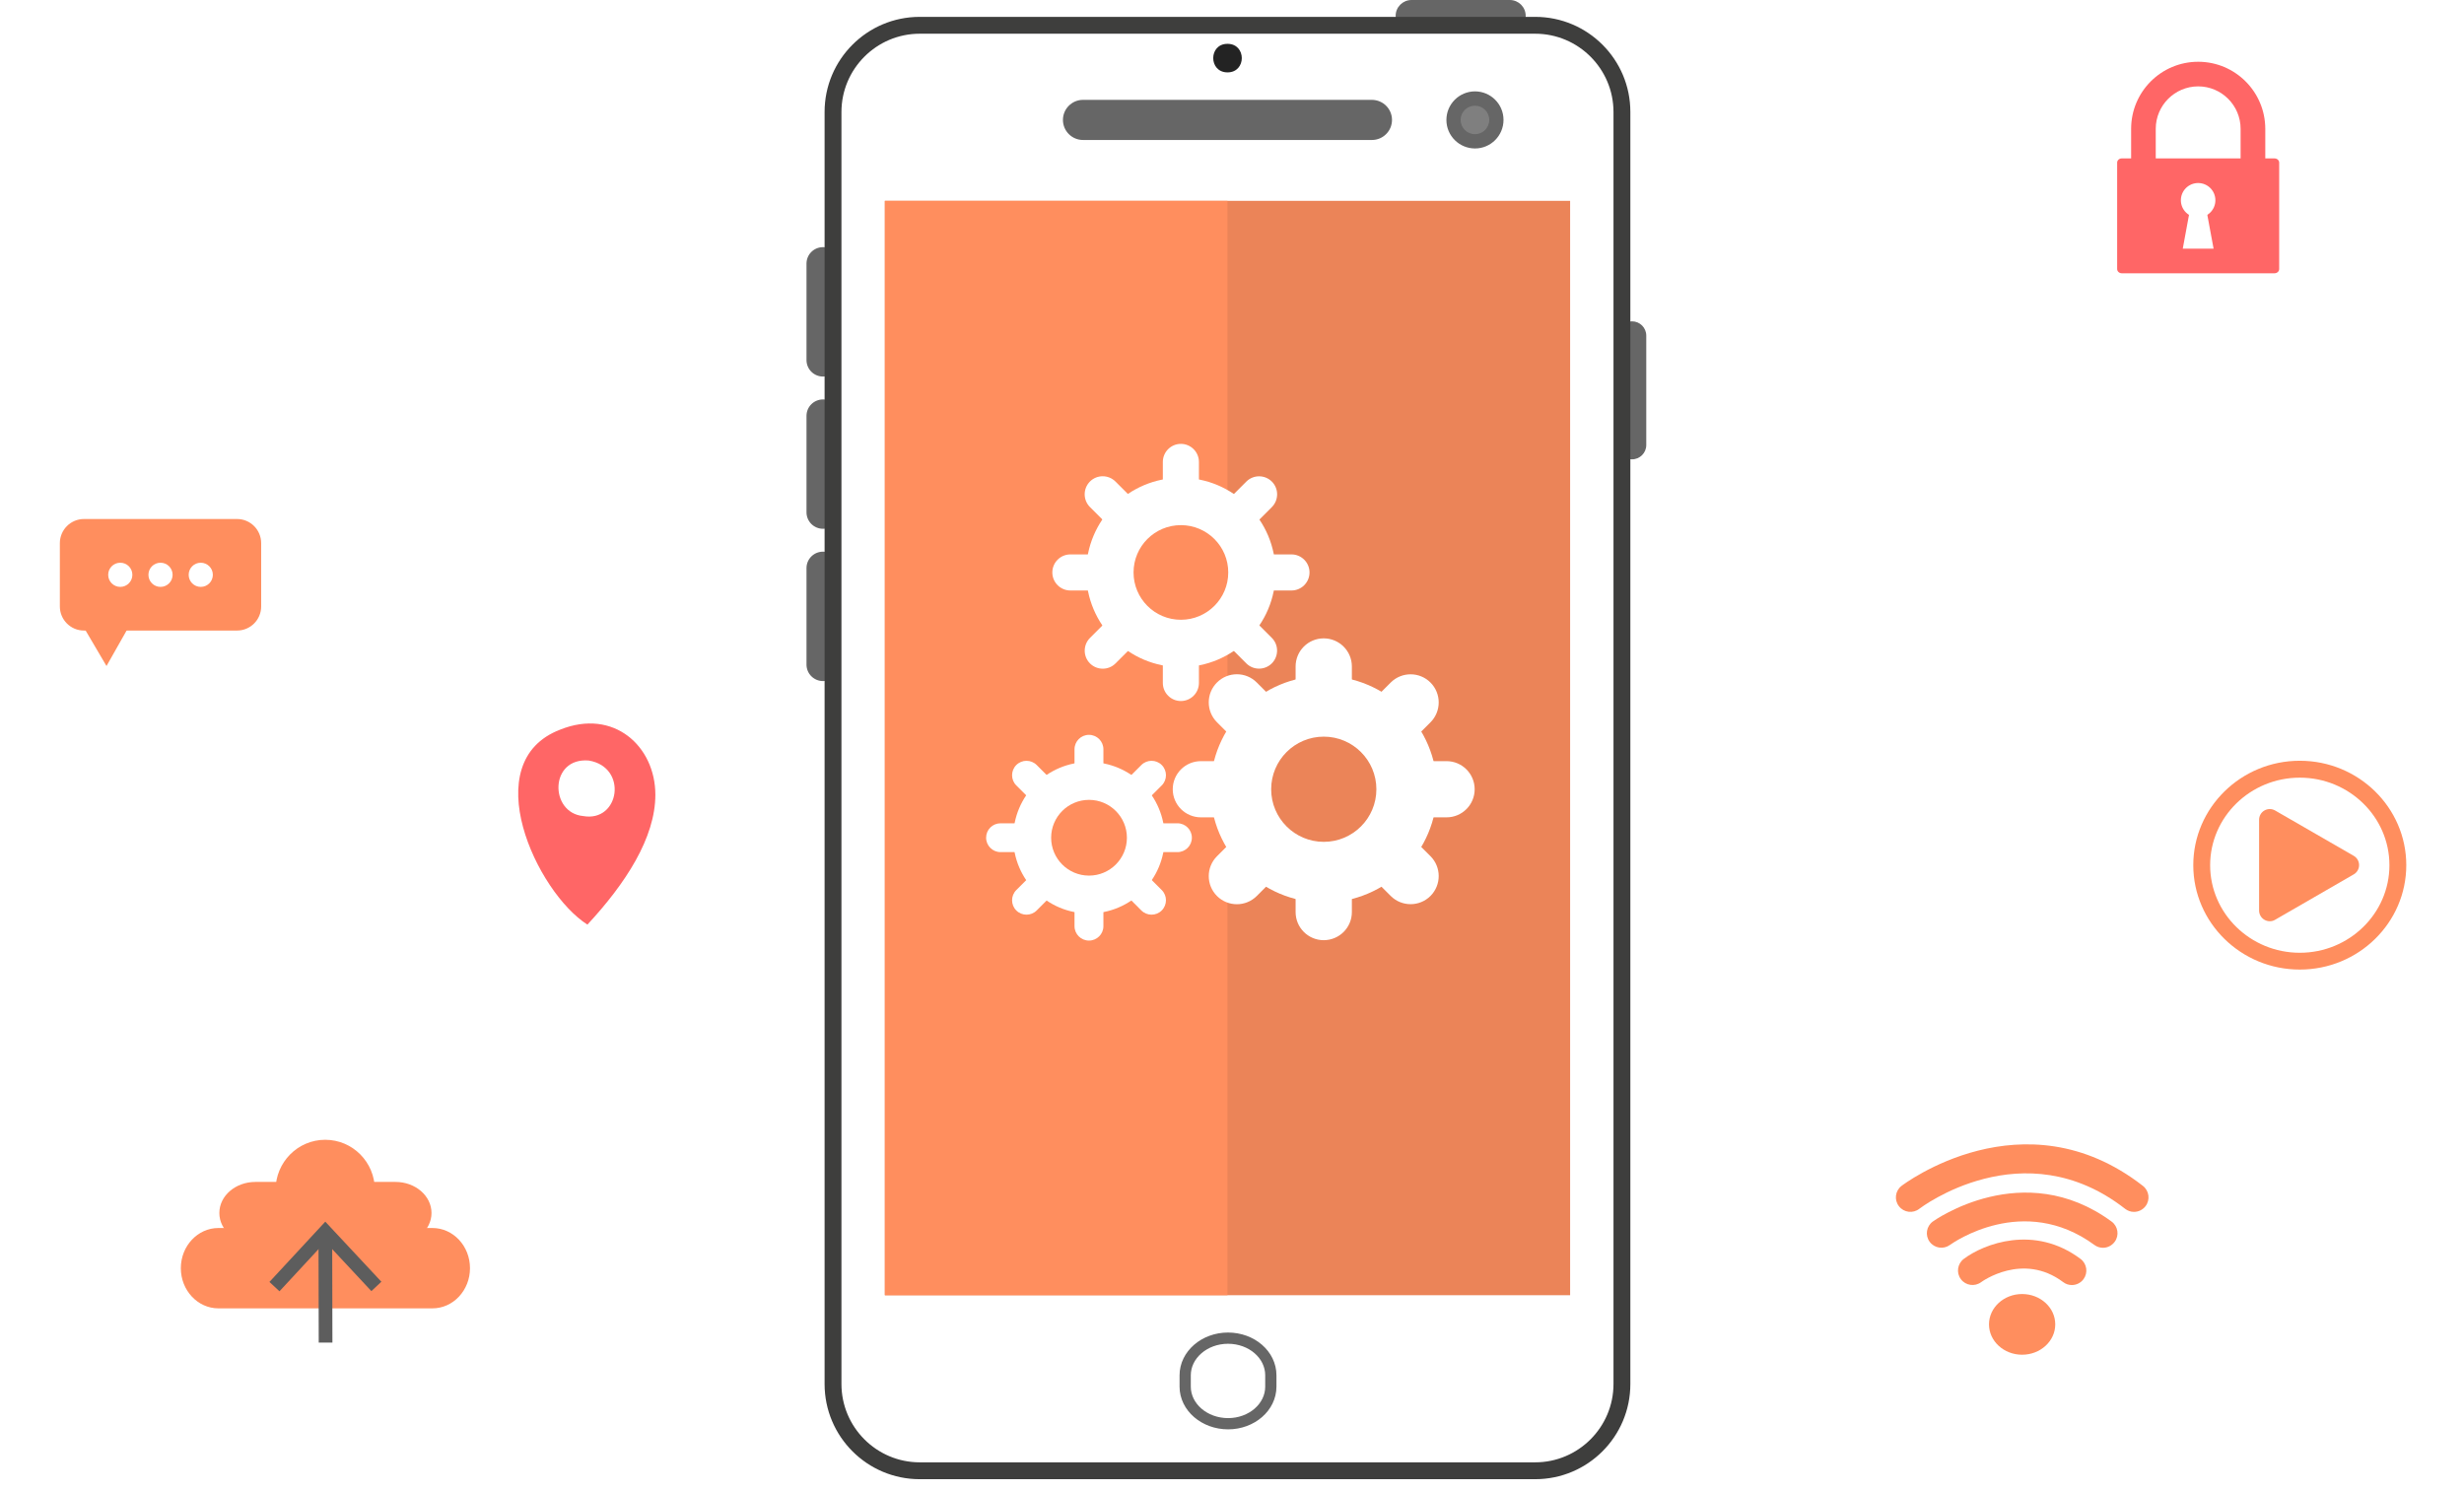 <svg xmlns="http://www.w3.org/2000/svg" xmlns:xlink="http://www.w3.org/1999/xlink" width="1282" height="776" viewBox="0 0 1282 776" fill="none"><path d="M436.778 187.351C436.778 192.088 432.947 195.948 428.21 195.948C423.473 195.948 419.613 192.118 419.613 187.351V137.173C419.613 132.436 423.444 128.605 428.21 128.605C432.947 128.605 436.778 132.436 436.778 137.173V187.351Z" fill="#666666"></path><path d="M436.778 266.567C436.778 271.304 432.947 275.164 428.21 275.164C423.473 275.164 419.613 271.333 419.613 266.567V216.418C419.613 211.681 423.444 207.85 428.21 207.85C432.947 207.85 436.778 211.681 436.778 216.418V266.567Z" fill="#666666"></path><path d="M436.778 345.811C436.778 350.548 432.947 354.408 428.21 354.408C423.473 354.408 419.613 350.577 419.613 345.811V295.633C419.613 290.896 423.444 287.065 428.21 287.065C432.947 287.065 436.778 290.896 436.778 295.633V345.811Z" fill="#666666"></path><path d="M856.538 231.595C856.538 235.688 853.205 239.022 849.111 239.022C845.017 239.022 841.684 235.688 841.684 231.595V174.632C841.684 170.539 845.017 167.205 849.111 167.205C853.205 167.205 856.538 170.539 856.538 174.632V231.595Z" fill="#666666"></path><path d="M793.809 8.249C793.809 12.81 790.125 16.524 785.563 16.524H734.391C729.829 16.524 726.145 12.839 726.145 8.249C726.145 3.687 729.858 0.002 734.391 0.002H785.563C790.095 0.002 793.809 3.687 793.809 8.249Z" fill="#666666"></path><path d="M478.533 765.306C453.649 765.306 433.414 745.071 433.414 720.157V58.279C433.414 33.395 453.649 13.16 478.533 13.16H798.756C823.64 13.16 843.875 33.395 843.875 58.279V720.187C843.875 745.071 823.64 765.335 798.756 765.335H478.533V765.306Z" fill="white"></path><path d="M798.755 17.546C821.213 17.546 839.488 35.822 839.488 58.28V720.187C839.488 742.644 821.213 760.95 798.755 760.95H478.533C456.076 760.95 437.8 742.674 437.8 720.187V58.28C437.8 35.822 456.076 17.546 478.533 17.546H798.755ZM798.755 8.774H478.533C451.192 8.774 429.027 30.939 429.027 58.28V720.187C429.027 747.528 451.192 769.722 478.533 769.722H798.755C826.096 769.722 848.261 747.557 848.261 720.187V58.28C848.29 30.939 826.096 8.774 798.755 8.774Z" fill="#3E3E3D"></path><path d="M782.264 62.402C782.264 70.59 775.626 77.257 767.439 77.257C759.222 77.257 752.555 70.619 752.555 62.431C752.555 54.214 759.193 47.577 767.409 47.547C775.597 47.547 782.264 54.185 782.264 62.402Z" fill="#666666"></path><path d="M774.841 62.402C774.841 66.496 771.507 69.829 767.414 69.829C763.32 69.829 759.957 66.525 759.957 62.431C759.957 58.308 763.29 55.004 767.384 55.004C771.507 54.974 774.841 58.308 774.841 62.402Z" fill="#7F7F7F"></path><path d="M661.204 721.561C661.204 732.205 651.262 740.861 638.981 740.861C626.67 740.861 616.67 732.234 616.641 721.59V715.654C616.641 705.011 626.641 696.326 638.923 696.326C651.233 696.326 661.204 704.952 661.204 715.654V721.561Z" stroke="#666666" stroke-width="5.848" stroke-miterlimit="10"></path><path d="M724.247 62.403C724.247 68.163 719.569 72.842 713.808 72.842H563.478C557.718 72.842 553.039 68.163 553.039 62.403C553.039 56.642 557.718 51.963 563.478 51.963H713.808C719.569 51.993 724.247 56.642 724.247 62.403Z" fill="#666666"></path><path d="M638.665 37.664C648.578 37.664 648.578 22.809 638.665 22.809C628.752 22.78 628.752 37.664 638.665 37.664Z" fill="#232323"></path><path d="M816.923 104.511H460.383V673.987H816.923V104.511Z" fill="#EB8458"></path><path d="M638.638 104.511H460.383V673.987H638.638V104.511Z" fill="#FF8E5E"></path><rect x="515.254" y="232.799" width="274.869" height="277.793" fill="url(#pattern0_1431_2938)"></rect><path d="M699.154 474.618C699.154 480.378 694.475 485.028 688.715 485.028C682.954 485.028 678.305 480.349 678.305 474.618V346.804C678.305 341.043 682.954 336.394 688.715 336.394C694.475 336.394 699.154 341.072 699.154 346.804V474.618Z" fill="white" stroke="white" stroke-width="8.422" stroke-miterlimit="10"></path><path d="M752.636 400.287C758.397 400.287 763.046 404.965 763.046 410.697C763.046 416.457 758.367 421.106 752.636 421.106H624.822C619.061 421.106 614.383 416.457 614.383 410.697C614.383 404.936 619.061 400.287 624.822 400.287H752.636Z" fill="white" stroke="white" stroke-width="8.422" stroke-miterlimit="10"></path><path d="M741.288 448.506C745.353 452.57 745.353 459.179 741.288 463.243C737.224 467.308 730.615 467.308 726.551 463.243L636.166 372.858C632.101 368.794 632.101 362.185 636.166 358.12C640.23 354.056 646.839 354.056 650.903 358.12L741.288 448.506Z" fill="white" stroke="white" stroke-width="8.422" stroke-miterlimit="10"></path><path d="M726.551 358.149C730.615 354.084 737.224 354.084 741.288 358.149C745.353 362.214 745.353 368.822 741.288 372.887L650.903 463.272C646.839 467.336 640.23 467.336 636.166 463.272C632.101 459.207 632.101 452.599 636.166 448.534L726.551 358.149Z" fill="white" stroke="white" stroke-width="8.422" stroke-miterlimit="10"></path><path d="M747.694 410.696C747.694 443.242 721.318 469.647 688.744 469.647C656.198 469.647 629.793 443.271 629.793 410.696C629.793 378.151 656.198 351.746 688.744 351.746C721.289 351.746 747.694 378.151 747.694 410.696Z" fill="white"></path><path d="M716.119 410.696C716.119 425.813 703.867 438.066 688.749 438.066C673.631 438.066 661.379 425.813 661.379 410.696C661.379 395.578 673.631 383.326 688.749 383.326C703.837 383.326 716.119 395.578 716.119 410.696Z" fill="#EB8458"></path><path d="M623.789 355.401C623.789 360.576 619.578 364.787 614.402 364.787C609.226 364.787 605.016 360.576 605.016 355.401V240.365C605.016 235.189 609.226 230.979 614.402 230.979C619.578 230.979 623.789 235.189 623.789 240.365V355.401Z" fill="white"></path><path d="M671.945 288.496C677.121 288.496 681.332 292.706 681.332 297.882C681.332 303.058 677.121 307.269 671.945 307.269H556.91C551.734 307.269 547.523 303.058 547.523 297.882C547.523 292.706 551.734 288.496 556.91 288.496H671.945Z" fill="white"></path><path d="M661.714 331.92C665.369 335.575 665.369 341.511 661.714 345.196C658.059 348.851 652.094 348.851 648.439 345.196L567.089 263.846C563.434 260.191 563.434 254.255 567.089 250.57C570.744 246.915 576.68 246.915 580.365 250.57L661.714 331.92Z" fill="white"></path><path d="M648.462 250.599C652.117 246.944 658.053 246.944 661.738 250.599C665.393 254.254 665.393 260.19 661.738 263.875L580.388 345.224C576.733 348.88 570.797 348.88 567.112 345.224C563.457 341.569 563.457 335.604 567.112 331.949L648.462 250.599Z" fill="white"></path><path d="M663.665 297.883C663.665 325.077 641.617 347.154 614.393 347.154C587.198 347.154 565.121 325.106 565.121 297.883C565.121 270.688 587.169 248.611 614.393 248.611C641.617 248.611 663.665 270.688 663.665 297.883Z" fill="white"></path><path d="M639.049 297.883C639.049 311.481 628.025 322.505 614.399 322.505C600.801 322.505 589.777 311.481 589.777 297.883C589.777 284.286 600.801 273.262 614.399 273.262C628.025 273.262 639.049 284.286 639.049 297.883Z" fill="#FF8E5E"></path><path d="M574.093 481.928C574.093 486.08 570.73 489.443 566.578 489.443C562.425 489.443 559.062 486.08 559.062 481.928V389.906C559.062 385.753 562.425 382.391 566.578 382.391C570.73 382.391 574.093 385.753 574.093 389.906V481.928Z" fill="white"></path><path d="M612.604 428.415C616.756 428.415 620.119 431.778 620.119 435.901C620.119 440.053 616.756 443.416 612.604 443.416H520.581C516.429 443.416 513.066 440.053 513.066 435.901C513.066 431.749 516.429 428.415 520.581 428.415H612.604Z" fill="white"></path><path d="M604.448 463.156C607.372 466.08 607.372 470.817 604.448 473.77C601.524 476.694 596.757 476.694 593.833 473.77L528.771 408.708C525.847 405.784 525.847 401.018 528.771 398.093C531.695 395.169 536.462 395.169 539.386 398.093L604.448 463.156Z" fill="white"></path><path d="M593.833 398.093C596.757 395.169 601.524 395.169 604.448 398.093C607.372 401.018 607.372 405.784 604.448 408.708L539.386 473.77C536.462 476.694 531.695 476.694 528.771 473.77C525.847 470.846 525.847 466.109 528.771 463.156L593.833 398.093Z" fill="white"></path><path d="M605.999 435.932C605.999 457.716 588.337 475.349 566.581 475.349C544.826 475.349 527.164 457.687 527.164 435.932C527.164 414.176 544.797 396.514 566.581 396.514C588.366 396.514 605.999 414.147 605.999 435.932Z" fill="white"></path><path d="M586.32 435.931C586.32 446.808 577.489 455.639 566.611 455.639C555.733 455.639 546.902 446.808 546.902 435.931C546.902 425.053 555.733 416.222 566.611 416.222C577.489 416.222 586.32 425.053 586.32 435.931Z" fill="#FF8E5E"></path><rect x="187.754" y="51.501" width="143.283" height="116.965" fill="url(#pattern1_1431_2938)"></rect><path d="M307.62 59.448H194.777V146.821H307.62V59.448Z" stroke="white" stroke-width="8.772" stroke-miterlimit="10" stroke-linecap="round" stroke-linejoin="round"></path><path d="M307.617 59.448L250.859 118.194" stroke="white" stroke-width="8.772" stroke-miterlimit="10" stroke-linecap="round" stroke-linejoin="round"></path><path d="M194.777 59.448L250.862 118.194" stroke="white" stroke-width="8.772" stroke-miterlimit="10" stroke-linecap="round" stroke-linejoin="round"></path><path d="M266.797 101.731L307.618 146.821" stroke="white" stroke-width="8.772" stroke-miterlimit="10" stroke-linecap="round" stroke-linejoin="round"></path><path d="M234.633 101.205L194.777 146.821" stroke="white" stroke-width="8.772" stroke-miterlimit="10" stroke-linecap="round" stroke-linejoin="round"></path><path d="M251.264 196.707C302.942 196.707 344.836 154.813 344.836 103.134C344.836 51.456 302.942 9.562 251.264 9.562C199.585 9.562 157.691 51.456 157.691 103.134C157.691 154.813 199.585 196.707 251.264 196.707Z" stroke="white" stroke-width="7.018" stroke-miterlimit="10"></path><path d="M251.059 196.707V261.126" stroke="white" stroke-width="5.848" stroke-miterlimit="10" stroke-linecap="round" stroke-linejoin="round"></path><path d="M250.852 261.125H404.135" stroke="white" stroke-width="5.848" stroke-miterlimit="10" stroke-linecap="round" stroke-linejoin="round"></path><rect x="29.852" y="264.963" width="125.738" height="96.496" fill="url(#pattern2_1431_2938)"></rect><path d="M135.883 315.572C135.883 322.503 130.269 328.117 123.339 328.117H43.685C36.755 328.117 31.141 322.503 31.141 315.572V282.647C31.141 275.716 36.755 270.073 43.685 270.073H123.339C130.269 270.073 135.883 275.687 135.883 282.647V315.572Z" fill="#FF8E5E"></path><path d="M67.281 325.631L43.215 325.836L55.408 346.568L67.281 325.631Z" fill="#FF8E5E"></path><path d="M68.867 299.109C68.867 302.588 66.06 305.396 62.58 305.396C59.1 305.396 56.293 302.588 56.293 299.109C56.293 295.629 59.1 292.822 62.58 292.822C66.06 292.822 68.867 295.629 68.867 299.109Z" fill="white"></path><path d="M89.804 299.109C89.804 302.588 86.997 305.396 83.517 305.396C80.038 305.396 77.231 302.588 77.231 299.109C77.231 295.629 80.038 292.822 83.517 292.822C86.997 292.822 89.804 295.629 89.804 299.109Z" fill="white"></path><path d="M110.742 299.109C110.742 302.588 107.935 305.396 104.455 305.396C100.975 305.396 98.168 302.588 98.168 299.109C98.168 295.629 100.975 292.822 104.455 292.822C107.905 292.822 110.742 295.629 110.742 299.109Z" fill="white"></path><path d="M85.384 382.799C130.602 382.799 167.259 346.142 167.259 300.924C167.259 255.705 130.602 219.048 85.384 219.048C40.165 219.048 3.508 255.705 3.508 300.924C3.508 346.142 40.165 382.799 85.384 382.799Z" stroke="white" stroke-width="7.018" stroke-miterlimit="10" stroke-linecap="round" stroke-linejoin="round"></path><path d="M169.398 301.333H404.148" stroke="white" stroke-width="5.848" stroke-miterlimit="10" stroke-linecap="round" stroke-linejoin="round"></path><rect x="91.242" y="589.542" width="172.524" height="125.738" fill="url(#pattern3_1431_2938)"></rect><path fill-rule="evenodd" clip-rule="evenodd" d="M244.533 659.92C244.533 671.471 235.79 680.828 224.97 680.828H113.648C102.858 680.828 94.086 671.471 94.086 659.92C94.086 648.37 102.858 639.013 113.648 639.013H224.97C235.79 639.013 244.533 648.37 244.533 659.92Z" fill="#FF8E5E"></path><path fill-rule="evenodd" clip-rule="evenodd" d="M224.511 631.205C224.511 640.124 216.119 647.375 205.738 647.375H132.898C122.547 647.375 114.125 640.124 114.125 631.205C114.125 622.286 122.517 615.034 132.898 615.034H205.767C216.119 615.034 224.511 622.286 224.511 631.205Z" fill="#FF8E5E"></path><path fill-rule="evenodd" clip-rule="evenodd" d="M195.027 619.157C195.027 633.544 183.477 645.211 169.207 645.211C154.937 645.211 143.387 633.544 143.387 619.157C143.387 604.771 154.937 593.103 169.207 593.103C183.477 593.103 195.027 604.741 195.027 619.157Z" fill="#FF8E5E"></path><path d="M169.273 643.428L169.39 698.636" stroke="#5D5D5D" stroke-width="7.122" stroke-miterlimit="10"></path><path d="M140.18 667.085L145.414 671.939L169.275 646.177L193.224 671.851L198.428 666.968L169.246 635.708L140.18 667.085Z" fill="#5D5D5D"></path><path d="M169.268 742.613C220.946 742.613 262.84 700.719 262.84 649.041C262.84 597.362 220.946 555.469 169.268 555.469C117.589 555.469 75.695 597.362 75.695 649.041C75.695 700.719 117.589 742.613 169.268 742.613Z" stroke="white" stroke-width="7.018" stroke-miterlimit="10" stroke-linecap="round" stroke-linejoin="round"></path><path d="M262.844 649.626H404.138" stroke="white" stroke-width="5.848" stroke-miterlimit="10" stroke-linecap="round" stroke-linejoin="round"></path><rect x="269.625" y="373.156" width="90.648" height="122.814" fill="url(#pattern4_1431_2938)"></rect><path d="M305.626 481.137C279.221 464.353 247.465 396.484 291.473 379.67C319.34 368.47 340.979 388.355 340.979 413.561C340.979 435.989 325.423 459.82 305.626 481.137Z" fill="#FF6666"></path><path d="M306.319 395.753C285.821 394.057 285.821 422.947 303.395 424.643C322.431 428.035 326.846 399.145 306.319 395.753Z" fill="white"></path><path d="M305.595 510.321C350.813 510.321 387.47 473.663 387.47 428.445C387.47 383.226 350.813 346.569 305.595 346.569C260.376 346.569 223.719 383.226 223.719 428.445C223.719 473.663 260.376 510.321 305.595 510.321Z" stroke="white" stroke-width="7.018" stroke-miterlimit="10" stroke-linecap="round" stroke-linejoin="round"></path><path d="M308.309 510.32V581.494" stroke="white" stroke-width="5.848" stroke-miterlimit="10" stroke-linecap="round" stroke-linejoin="round"></path><path d="M308.141 581.493H404.14" stroke="white" stroke-width="5.848" stroke-miterlimit="10" stroke-linecap="round" stroke-linejoin="round"></path><rect x="1100.06" y="28.109" width="105.269" height="131.586" fill="url(#pattern5_1431_2938)"></rect><path d="M1185.84 140.01C1185.84 141.209 1184.76 142.203 1183.44 142.203H1103.93C1102.62 142.203 1101.54 141.209 1101.54 140.01V84.627C1101.54 83.399 1102.62 82.434 1103.93 82.434H1183.44C1184.76 82.434 1185.84 83.399 1185.84 84.627V140.01Z" fill="#FF6666"></path><path d="M1143.7 44.946C1155.86 44.946 1165.77 54.859 1165.77 67.023V102.756H1148.49C1146.62 101.937 1144.55 101.499 1142.41 101.499C1140.28 101.499 1138.2 101.937 1136.33 102.756H1121.62V67.023C1121.62 54.859 1131.53 44.946 1143.7 44.946ZM1143.7 32.138C1124.43 32.138 1108.81 47.753 1108.81 67.023V115.564H1140.28C1140.66 114.833 1141.36 114.306 1142.44 114.306C1143.49 114.306 1144.22 114.833 1144.6 115.564H1178.61V67.023C1178.58 47.782 1162.97 32.138 1143.7 32.138Z" fill="#FF6666"></path><path d="M1152.65 104.218C1152.65 109.16 1148.64 113.166 1143.67 113.166C1138.73 113.166 1134.69 109.16 1134.69 104.218C1134.69 99.247 1138.7 95.241 1143.67 95.241C1148.64 95.241 1152.65 99.247 1152.65 104.218Z" fill="white"></path><path d="M1151.71 129.395H1135.68L1140.16 105.066H1147.2L1151.71 129.395Z" fill="white"></path><path d="M1144.11 174.923C1189.33 174.923 1225.98 138.266 1225.98 93.047C1225.98 47.828 1189.33 11.171 1144.11 11.171C1098.89 11.171 1062.23 47.828 1062.23 93.047C1062.23 138.266 1098.89 174.923 1144.11 174.923Z" stroke="white" stroke-width="7.018" stroke-miterlimit="10" stroke-linecap="round" stroke-linejoin="round"></path><path d="M1062.24 94.129H871.992" stroke="white" stroke-width="5.848" stroke-miterlimit="10" stroke-linecap="round" stroke-linejoin="round"></path><rect x="921.695" y="235.721" width="152.055" height="154.979" fill="url(#pattern6_1431_2938)"></rect><path d="M1052.15 306.887C1052.15 341.802 1023.84 370.078 988.956 370.078C954.042 370.078 925.766 341.772 925.766 306.887C925.766 271.973 954.071 243.697 988.956 243.697C1023.84 243.697 1052.15 272.002 1052.15 306.887Z" stroke="white" stroke-width="7.603" stroke-miterlimit="10" stroke-linecap="round" stroke-linejoin="round"></path><path d="M1037.73 267.411C1007.67 279.751 970.421 282.412 940.273 266.973" stroke="white" stroke-width="7.603" stroke-miterlimit="10" stroke-linecap="round" stroke-linejoin="round"></path><path d="M1037.73 346.393C1007.67 334.053 970.421 331.392 940.273 346.831" stroke="white" stroke-width="7.603" stroke-miterlimit="10" stroke-linecap="round" stroke-linejoin="round"></path><path d="M1022.88 306.887C1022.88 341.802 1007.68 370.078 988.963 370.078C970.248 370.078 955.043 341.772 955.043 306.887C955.043 271.973 970.248 243.697 988.963 243.697C1007.68 243.697 1022.88 272.002 1022.88 306.887Z" stroke="white" stroke-width="7.603" stroke-miterlimit="10" stroke-linecap="round" stroke-linejoin="round"></path><path d="M988.957 243.697V370.107" stroke="white" stroke-width="7.603" stroke-miterlimit="10" stroke-linecap="round" stroke-linejoin="round"></path><path d="M925.766 306.887H1052.15" stroke="white" stroke-width="7.603" stroke-miterlimit="10" stroke-linecap="round" stroke-linejoin="round"></path><path d="M988.994 400.461C1040.67 400.461 1082.57 358.567 1082.57 306.888C1082.57 255.21 1040.67 213.316 988.994 213.316C937.316 213.316 895.422 255.21 895.422 306.888C895.422 358.567 937.316 400.461 988.994 400.461Z" stroke="white" stroke-width="7.018" stroke-miterlimit="10" stroke-linecap="round" stroke-linejoin="round"></path><path d="M988.992 213.315V149.072" stroke="white" stroke-width="5.848" stroke-miterlimit="10" stroke-linecap="round" stroke-linejoin="round"></path><path d="M989.016 149.072H871.992" stroke="white" stroke-width="5.848" stroke-miterlimit="10" stroke-linecap="round" stroke-linejoin="round"></path><rect x="1141.01" y="390.7" width="128.662" height="128.662" fill="url(#pattern7_1431_2938)"></rect><path d="M1180.95 479.383C1179.98 479.383 1179.02 479.119 1178.17 478.622C1176.44 477.628 1175.39 475.786 1175.39 473.797V426.573C1175.39 424.584 1176.44 422.742 1178.17 421.748C1179.89 420.754 1182 420.754 1183.72 421.748L1224.63 445.346C1226.36 446.34 1227.41 448.182 1227.41 450.17C1227.41 452.159 1226.36 454.001 1224.63 454.995L1183.72 478.622C1182.88 479.149 1181.91 479.383 1180.95 479.383Z" fill="#FF8E5E"></path><path d="M1196.56 504.53C1166 504.53 1141.15 480.172 1141.15 450.199C1141.15 420.256 1166 395.869 1196.56 395.869C1227.12 395.869 1251.97 420.227 1251.97 450.199C1251.97 480.172 1227.12 504.53 1196.56 504.53ZM1196.56 404.67C1170.86 404.67 1149.92 425.11 1149.92 450.228C1149.92 475.347 1170.86 495.786 1196.56 495.786C1222.26 495.786 1243.2 475.347 1243.2 450.228C1243.2 425.081 1222.26 404.67 1196.56 404.67Z" fill="#FF8E5E"></path><path d="M1196.6 532.164C1241.82 532.164 1278.48 495.507 1278.48 450.288C1278.48 405.069 1241.82 368.412 1196.6 368.412C1151.38 368.412 1114.73 405.069 1114.73 450.288C1114.73 495.507 1151.38 532.164 1196.6 532.164Z" stroke="white" stroke-width="7.018" stroke-miterlimit="10" stroke-linecap="round" stroke-linejoin="round"></path><path d="M1114.72 448.709H871.992" stroke="white" stroke-width="5.848" stroke-miterlimit="10" stroke-linecap="round" stroke-linejoin="round"></path><rect x="986.035" y="592.467" width="152.055" height="128.662" fill="url(#pattern8_1431_2938)"></rect><path d="M1069.33 689.161C1069.33 697.875 1061.62 704.951 1052.08 704.951C1042.58 704.951 1034.86 697.875 1034.86 689.161C1034.86 680.447 1042.58 673.37 1052.08 673.37C1061.62 673.37 1069.33 680.418 1069.33 689.161Z" fill="#FF8E5E"></path><path d="M1077.96 668.693C1076.38 668.693 1074.8 668.196 1073.46 667.172C1052.38 651.353 1031 667.026 1030.8 667.172C1027.46 669.658 1022.73 668.985 1020.24 665.652C1017.73 662.318 1018.43 657.61 1021.73 655.096C1032.23 647.2 1058.46 637.083 1082.49 655.096C1085.83 657.581 1086.5 662.318 1084.02 665.652C1082.52 667.669 1080.24 668.693 1077.96 668.693Z" fill="#FF8E5E"></path><path d="M1094.16 649.305C1092.61 649.305 1091.06 648.838 1089.72 647.843C1052.76 620.766 1016.06 646.732 1014.51 647.843C1011.14 650.27 1006.44 649.539 1003.98 646.177C1001.52 642.814 1002.26 638.106 1005.62 635.65C1006.09 635.299 1052.67 601.934 1098.63 635.65C1102 638.106 1102.73 642.843 1100.27 646.177C1098.75 648.224 1096.47 649.305 1094.16 649.305Z" fill="#FF8E5E"></path><path d="M1110.28 630.62C1108.67 630.62 1107.03 630.094 1105.66 629.012C1052.73 587.723 999.133 628.603 998.607 629.012C995.332 631.585 990.566 631 988.022 627.696C985.448 624.421 986.033 619.684 989.337 617.111C989.981 616.614 1052.85 568.687 1114.96 617.111C1118.23 619.684 1118.82 624.421 1116.27 627.696C1114.75 629.626 1112.53 630.62 1110.28 630.62Z" fill="#FF8E5E"></path><path d="M1052.13 741.006C1103.81 741.006 1145.7 699.113 1145.7 647.434C1145.7 595.755 1103.81 553.862 1052.13 553.862C1000.45 553.862 958.555 595.755 958.555 647.434C958.555 699.113 1000.45 741.006 1052.13 741.006Z" stroke="white" stroke-width="7.018" stroke-miterlimit="10" stroke-linecap="round" stroke-linejoin="round"></path><path d="M1052.12 553.86V490.114" stroke="white" stroke-width="5.848" stroke-miterlimit="10" stroke-linecap="round" stroke-linejoin="round"></path><path d="M1052.12 488.448H871.992" stroke="white" stroke-width="5.848" stroke-miterlimit="10" stroke-linecap="round" stroke-linejoin="round"></path><defs><pattern id="pattern0_1431_2938" patternContentUnits="objectBoundingBox" width="1" height="1"><use xlink:href="#image0_1431_2938" transform="scale(0.011 0.01)"></use></pattern><pattern id="pattern1_1431_2938" patternContentUnits="objectBoundingBox" width="1" height="1"><use xlink:href="#image1_1431_2938" transform="scale(0.02 0.024)"></use></pattern><pattern id="pattern2_1431_2938" patternContentUnits="objectBoundingBox" width="1" height="1"><use xlink:href="#image2_1431_2938" transform="scale(0.023 0.029)"></use></pattern><pattern id="pattern3_1431_2938" patternContentUnits="objectBoundingBox" width="1" height="1"><use xlink:href="#image3_1431_2938" transform="scale(0.017 0.023)"></use></pattern><pattern id="pattern4_1431_2938" patternContentUnits="objectBoundingBox" width="1" height="1"><use xlink:href="#image4_1431_2938" transform="scale(0.031 0.023)"></use></pattern><pattern id="pattern5_1431_2938" patternContentUnits="objectBoundingBox" width="1" height="1"><use xlink:href="#image5_1431_2938" transform="scale(0.027 0.022)"></use></pattern><pattern id="pattern6_1431_2938" patternContentUnits="objectBoundingBox" width="1" height="1"><use xlink:href="#image6_1431_2938" transform="scale(0.019 0.019)"></use></pattern><pattern id="pattern7_1431_2938" patternContentUnits="objectBoundingBox" width="1" height="1"><use xlink:href="#image7_1431_2938" transform="scale(0.022)"></use></pattern><pattern id="pattern8_1431_2938" patternContentUnits="objectBoundingBox" width="1" height="1"><use xlink:href="#image8_1431_2938" transform="scale(0.019 0.022)"></use></pattern><image id="image0_1431_2938" width="95" height="96" preserveAspectRatio="none"></image><image id="image1_1431_2938" width="50" height="41" preserveAspectRatio="none"></image><image id="image2_1431_2938" width="44" height="34" preserveAspectRatio="none"></image><image id="image3_1431_2938" width="60" height="44" preserveAspectRatio="none"></image><image id="image4_1431_2938" width="32" height="43" preserveAspectRatio="none"></image><image id="image5_1431_2938" width="37" height="46" preserveAspectRatio="none"></image><image id="image6_1431_2938" width="53" height="54" preserveAspectRatio="none"></image><image id="image7_1431_2938" width="45" height="45" preserveAspectRatio="none"></image><image id="image8_1431_2938" width="53" height="45" preserveAspectRatio="none"></image></defs></svg>